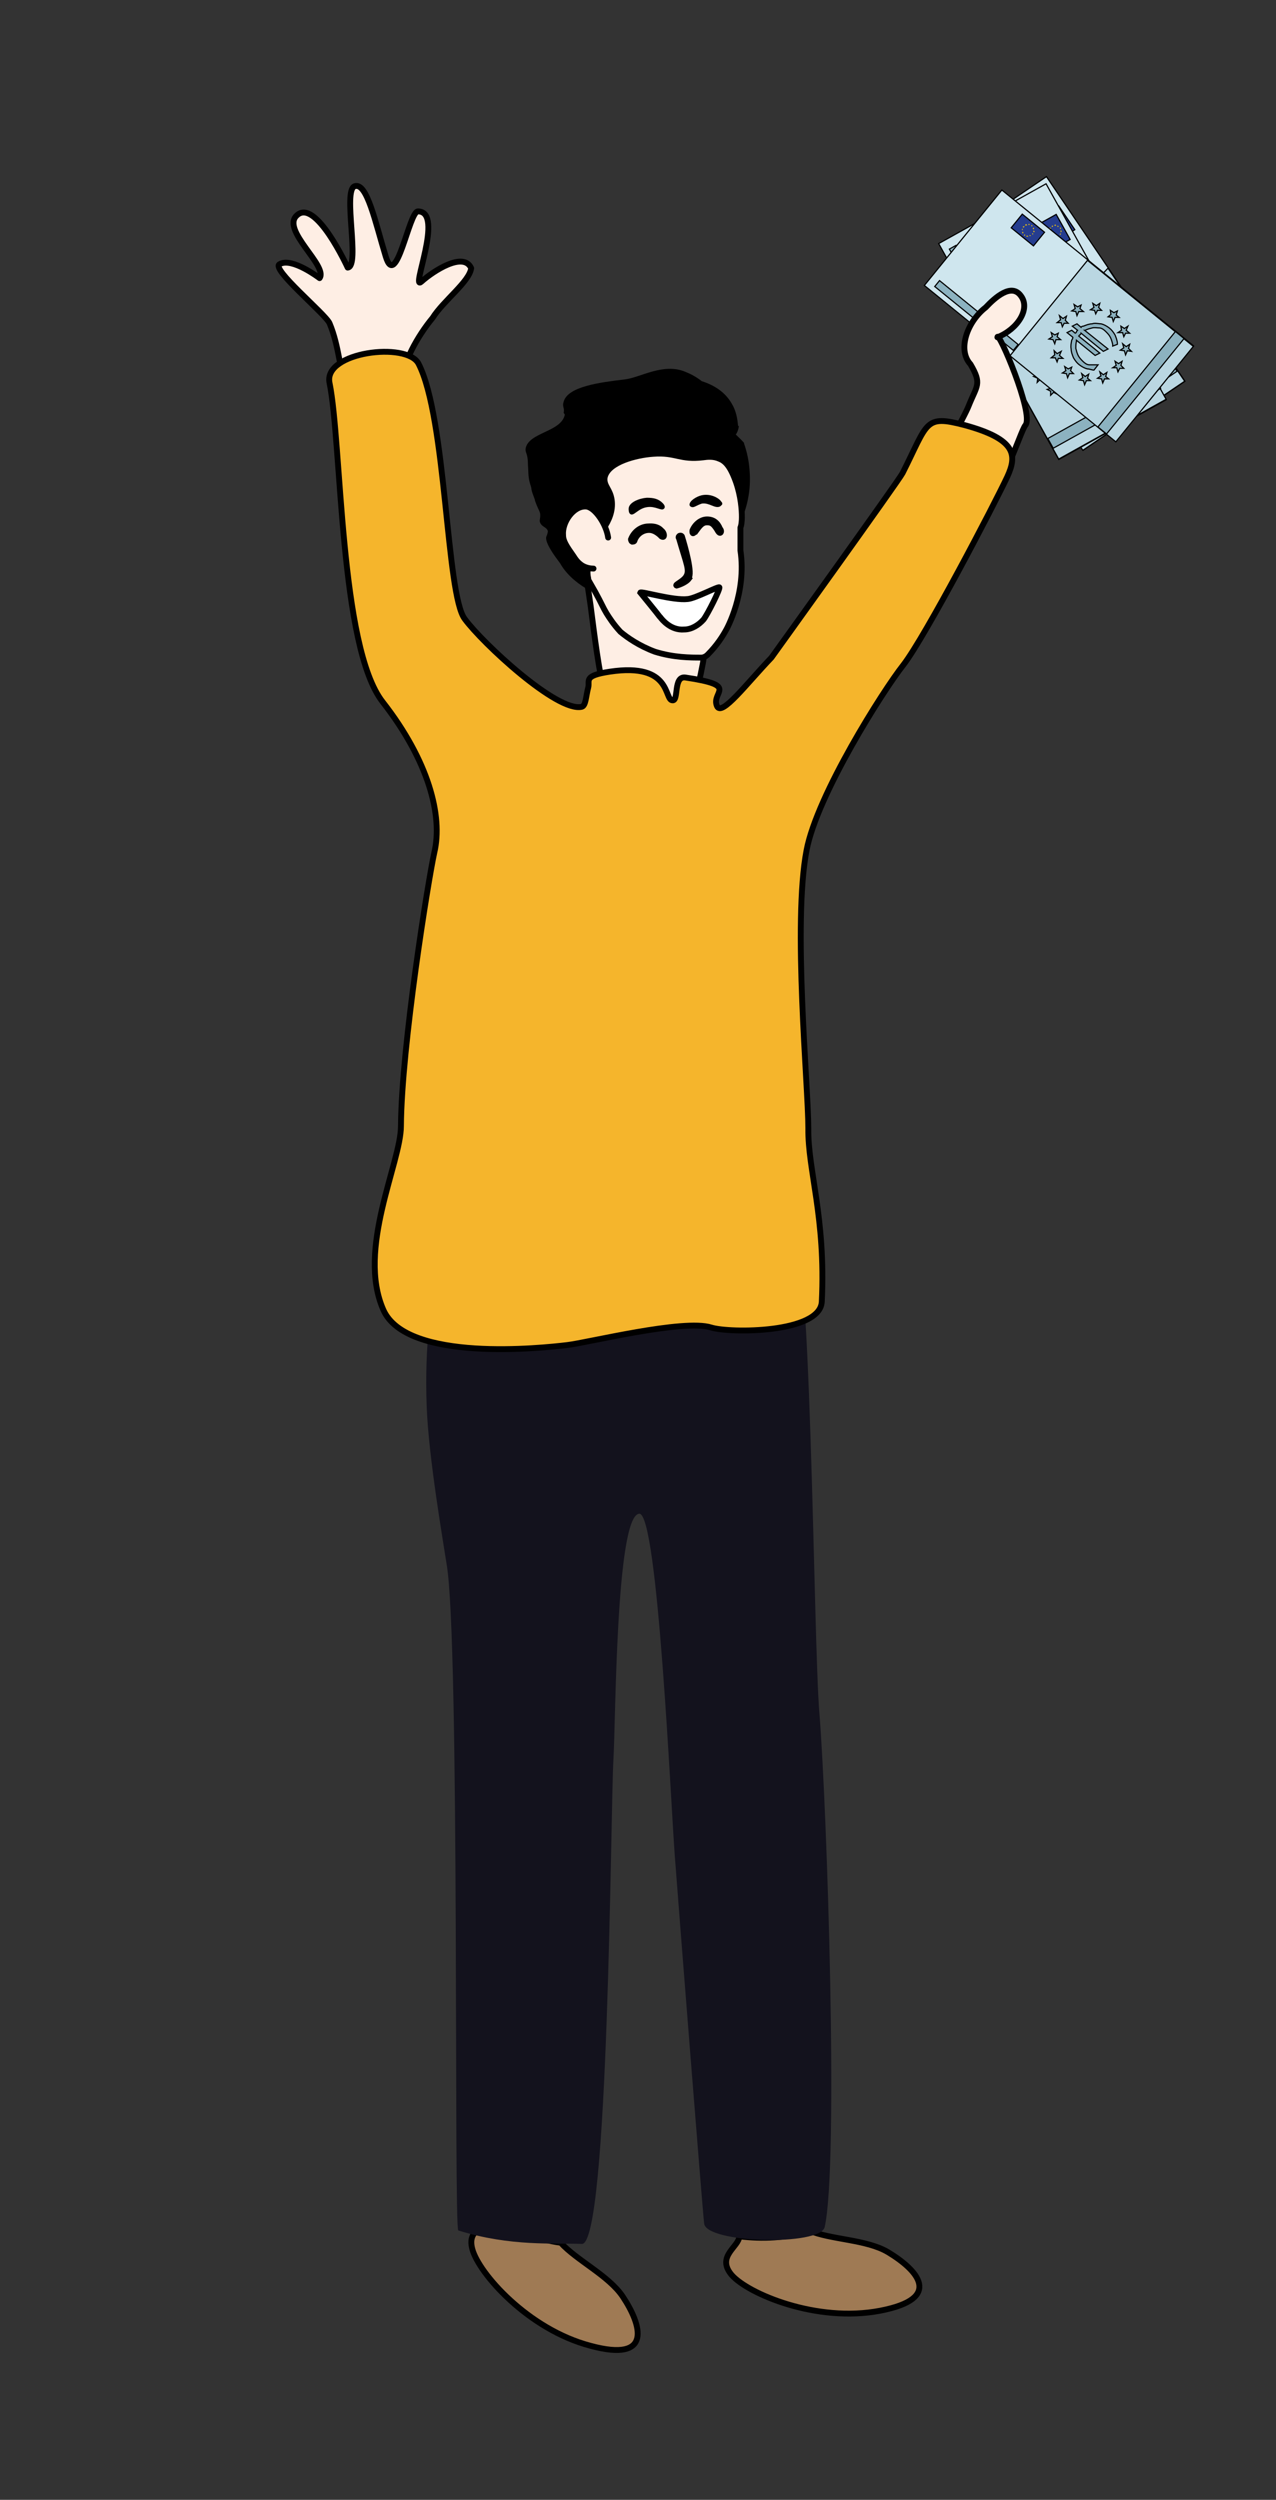 <?xml version="1.0" encoding="UTF-8"?>
<svg id="uuid-726bea53-5834-42a0-b276-894f4e7e6d43" xmlns="http://www.w3.org/2000/svg" version="1.1" viewBox="0 0 218 426.9">
  <rect x="0" y="0" width="218" height="426.9" fill="#333333" stroke="none"/>
  <!-- Generator: Adobe Illustrator 29.4.0, SVG Export Plug-In . SVG Version: 2.1.0 Build 152)  -->
  <defs>
    <style>
      .st0, .st1, .st2 {
        fill: #bad7e2;
      }

      .st0, .st1, .st2, .st3, .st4, .st5, .st6, .st7, .st8, .st9, .st10, .st11, .st12, .st13, .st14, .st15, .st16, .st17 {
        stroke: #000;
      }

      .st0, .st9, .st14, .st16 {
        stroke-miterlimit: 10;
      }

      .st0, .st14 {
        stroke-width: .2px;
      }

      .st1, .st4, .st8, .st13 {
        stroke-miterlimit: 10;
        stroke-width: .2px;
      }

      .st2, .st5, .st6, .st15 {
        stroke-miterlimit: 10;
        stroke-width: .2px;
      }

      .st3, .st4, .st5 {
        fill: #253d8f;
      }

      .st3, .st7, .st12 {
        stroke-miterlimit: 10;
        stroke-width: .2px;
      }

      .st6, .st7, .st8 {
        fill: #cfe6ee;
      }

      .st9 {
        fill: #fff;
      }

      .st10 {
        fill: #feeee4;
      }

      .st10, .st11, .st17 {
        stroke-linecap: round;
        stroke-linejoin: round;
      }

      .st18 {
        fill: #003f67;
      }

      .st11 {
        fill: #9f7a54;
      }

      .st12, .st13, .st14, .st15 {
        fill: #8cb2c0;
      }

      .st19 {
        fill: #13121d;
      }

      .st20 {
        fill: #ffcc02;
      }

      .st17 {
        fill: #f5b52c;
      }
    </style>
  </defs>
  <g>
    <rect class="st7" x="171.4" y="32.4" width="21" height="42.2" transform="translate(1.3 111.2) rotate(-34.1)"/>
    <polygon class="st0" points="189.3 45.8 202.4 65.1 185 76.9 174.4 61.3 189.3 45.8"/>
    <rect class="st12" x="181.4" y="67.5" width="21" height="1.9" transform="translate(-5.4 119.4) rotate(-34.1)"/>
    <g>
      <rect class="st3" x="179.5" y="35.6" width="3" height="4.9" transform="translate(9.8 108) rotate(-34.1)"/>
      <g>
        <polygon class="st20" points="181.8 37.5 181.7 37.5 181.8 37.4 181.8 37.3 181.9 37.4 182 37.4 182 37.5 182 37.6 181.9 37.6 181.8 37.6 181.8 37.5"/>
        <polygon class="st20" points="180.2 38.6 180.1 38.6 180.2 38.6 180.2 38.5 180.3 38.5 180.4 38.5 180.3 38.6 180.4 38.7 180.3 38.7 180.2 38.8 180.2 38.6"/>
        <polygon class="st20" points="180.5 37.3 180.3 37.2 180.5 37.2 180.5 37.1 180.5 37.2 180.6 37.1 180.6 37.2 180.6 37.3 180.5 37.3 180.5 37.4 180.5 37.3"/>
        <polygon class="st20" points="180.9 37.1 180.8 37 180.9 37 180.9 36.9 181 37 181.1 37 181.1 37.1 181.1 37.1 181 37.1 180.9 37.2 180.9 37.1"/>
        <polygon class="st20" points="181.4 37.2 181.3 37.2 181.4 37.1 181.4 37 181.5 37.1 181.6 37.1 181.6 37.2 181.6 37.3 181.5 37.2 181.4 37.3 181.4 37.2"/>
        <polygon class="st20" points="180 38.2 179.9 38.1 180 38.1 180 38 180.1 38 180.2 38 180.1 38.1 180.2 38.2 180.1 38.2 180 38.3 180 38.2"/>
        <polygon class="st20" points="182 38 181.9 38 182 37.9 182 37.8 182.1 37.9 182.2 37.9 182.1 38 182.2 38.1 182.1 38 182 38.1 182 38"/>
        <polygon class="st20" points="180.6 39 180.5 38.9 180.6 38.9 180.6 38.8 180.7 38.9 180.8 38.8 180.7 38.9 180.8 39 180.7 39 180.6 39.1 180.6 39"/>
        <polygon class="st20" points="180.1 37.6 180 37.6 180.1 37.6 180.1 37.4 180.2 37.5 180.3 37.5 180.2 37.6 180.3 37.7 180.2 37.7 180.1 37.8 180.1 37.6"/>
        <polygon class="st20" points="181.9 38.5 181.8 38.5 181.9 38.4 181.9 38.3 182 38.4 182.1 38.4 182 38.5 182.1 38.6 182 38.5 181.9 38.6 181.9 38.5"/>
        <polygon class="st20" points="181.1 39.1 181 39 181.1 39 181.1 38.9 181.2 39 181.3 38.9 181.2 39 181.3 39.1 181.1 39.1 181.1 39.2 181.1 39.1"/>
        <polygon class="st20" points="181.6 38.9 181.5 38.9 181.6 38.8 181.6 38.7 181.6 38.8 181.8 38.8 181.7 38.9 181.7 39 181.6 38.9 181.6 39 181.6 38.9"/>
      </g>
    </g>
    <g>
      <g>
        <polygon class="st14" points="190.5 56.4 189.8 56.1 190.5 55.9 190.5 55.2 191 55.8 191.7 55.6 191.3 56.2 191.6 56.8 191 56.6 190.5 57.1 190.5 56.4"/>
        <polygon class="st14" points="180.3 63.3 179.6 63.1 180.3 62.8 180.3 62.1 180.8 62.7 181.5 62.5 181 63.1 181.4 63.7 180.7 63.5 180.3 64 180.3 63.3"/>
        <polygon class="st14" points="181.9 54.8 181.3 54.5 181.9 54.3 182 53.6 182.4 54.1 183.1 54 182.7 54.6 183.1 55.2 182.4 55 181.9 55.5 181.9 54.8"/>
        <polygon class="st14" points="184.9 53.7 184.2 53.4 184.9 53.2 185 52.4 185.4 53 186.1 52.8 185.7 53.4 186.1 54 185.4 53.8 184.9 54.4 184.9 53.7"/>
        <polygon class="st14" points="188 54.3 187.3 54.1 188 53.8 188 53.1 188.5 53.7 189.2 53.5 188.8 54.1 189.1 54.7 188.4 54.5 188 55.1 188 54.3"/>
        <polygon class="st14" points="179.3 60.3 178.6 60 179.3 59.8 179.3 59 179.8 59.6 180.5 59.4 180 60 180.4 60.6 179.7 60.4 179.3 61 179.3 60.3"/>
        <polygon class="st14" points="191.4 59.4 190.8 59.2 191.4 58.9 191.5 58.2 191.9 58.8 192.6 58.6 192.2 59.2 192.6 59.8 191.9 59.6 191.4 60.2 191.4 59.4"/>
        <polygon class="st14" points="182.7 65.3 182 65.1 182.7 64.8 182.8 64.1 183.2 64.7 183.9 64.5 183.5 65.1 183.9 65.7 183.2 65.5 182.7 66.1 182.7 65.3"/>
        <polygon class="st14" points="179.8 57.1 179.1 56.9 179.8 56.6 179.8 55.9 180.3 56.5 181 56.3 180.6 56.9 180.9 57.5 180.2 57.3 179.8 57.8 179.8 57.1"/>
        <polygon class="st14" points="190.9 62.5 190.2 62.2 190.9 62 190.9 61.3 191.4 61.8 192.1 61.7 191.7 62.3 192 62.9 191.3 62.7 190.9 63.2 190.9 62.5"/>
        <polygon class="st14" points="185.8 66 185.1 65.7 185.8 65.5 185.8 64.7 186.3 65.3 187 65.1 186.5 65.7 186.9 66.3 186.2 66.1 185.8 66.7 185.8 66"/>
        <polygon class="st14" points="188.8 64.9 188.1 64.6 188.8 64.4 188.9 63.7 189.3 64.3 190 64.1 189.6 64.7 189.9 65.3 189.3 65.1 188.8 65.6 188.8 64.9"/>
      </g>
      <path class="st14" d="M190.1,61v-1.5c-.1-.5-.3-1-.6-1.5s-.7-.8-1.1-1.1c-.4-.3-.9-.5-1.4-.6h-1.9l-.5-.8h-.8l.6,1.1c-.1,0-.2,0-.3.2,0,0-.2,0-.2.2l-.4-.6h-.8l.7,1.2c-.1,0-.2.3-.3.4-.3.4-.5.9-.6,1.4v1.5c.1.5.3,1,.6,1.5s.7.8,1.1,1.1c.3.2.6.4,1,.5l.9-.6h-.3c-.4,0-.8-.2-1.1-.5-.4-.2-.7-.5-.9-.9s-.4-.8-.5-1.2v-1.2c0-.4.2-.8.5-1.1v-.2c.1,0,2.4,3.4,2.4,3.4h.8l-2.6-4s.2,0,.2-.2c.1,0,.2,0,.3-.2l2.8,4.1h.8l-2.9-4.4h1.3c.4,0,.8.2,1.1.5.4.2.7.5.9.9s.4.8.5,1.2v1.5h.8v-.2h-.1Z"/>
    </g>
    <rect class="st12" x="167.8" y="40.8" width="1.3" height="17.3" transform="translate(1.3 102.9) rotate(-34.1)"/>
  </g>
  <g>
    <rect class="st6" x="169.3" y="33.8" width="21" height="42.2" transform="translate(-4 94.4) rotate(-29.1)"/>
    <rect class="st2" x="173.9" y="51.4" width="21" height="23.3" transform="translate(-7.4 97.7) rotate(-29.1)"/>
    <rect class="st15" x="178.1" y="69.7" width="21" height="1.9" transform="translate(-10.5 100.6) rotate(-29.1)"/>
    <g>
      <rect class="st5" x="178.8" y="37" width="3" height="4.9" transform="translate(3.6 92.7) rotate(-29.1)"/>
      <g>
        <polygon class="st20" points="181.1 39 181 39 181.1 39 181.1 38.8 181.2 38.9 181.3 38.9 181.2 39 181.3 39.1 181.2 39.1 181.1 39.1 181.1 39"/>
        <polygon class="st20" points="179.3 40 179.2 39.9 179.3 39.9 179.4 39.8 179.4 39.9 179.5 39.9 179.5 40 179.5 40.1 179.4 40 179.3 40.1 179.3 40"/>
        <polygon class="st20" points="179.7 38.6 179.6 38.6 179.7 38.6 179.8 38.5 179.8 38.6 179.9 38.5 179.9 38.6 179.9 38.7 179.8 38.7 179.7 38.8 179.7 38.6"/>
        <polygon class="st20" points="180.2 38.5 180.1 38.5 180.2 38.4 180.3 38.3 180.3 38.4 180.4 38.4 180.4 38.5 180.4 38.6 180.3 38.5 180.2 38.6 180.2 38.5"/>
        <polygon class="st20" points="180.7 38.7 180.6 38.6 180.7 38.6 180.7 38.5 180.8 38.6 180.9 38.6 180.8 38.6 180.9 38.7 180.8 38.7 180.7 38.8 180.7 38.7"/>
        <polygon class="st20" points="179.2 39.5 179.1 39.4 179.2 39.4 179.3 39.3 179.3 39.4 179.4 39.4 179.4 39.5 179.4 39.6 179.3 39.5 179.2 39.6 179.2 39.5"/>
        <polygon class="st20" points="181.2 39.5 181.1 39.5 181.2 39.5 181.2 39.3 181.3 39.4 181.4 39.4 181.3 39.5 181.4 39.6 181.3 39.6 181.2 39.7 181.2 39.5"/>
        <polygon class="st20" points="179.7 40.4 179.6 40.3 179.7 40.3 179.7 40.2 179.8 40.3 179.9 40.2 179.8 40.3 179.9 40.4 179.8 40.4 179.7 40.5 179.7 40.4"/>
        <polygon class="st20" points="179.3 39 179.2 38.9 179.4 38.9 179.4 38.8 179.4 38.9 179.6 38.9 179.5 39 179.5 39.1 179.4 39 179.3 39.1 179.3 39"/>
        <polygon class="st20" points="181.1 40 181 40 181.1 39.9 181.1 39.8 181.1 39.9 181.3 39.9 181.2 40 181.2 40.1 181.1 40.1 181.1 40.1 181.1 40"/>
        <polygon class="st20" points="180.2 40.5 180.1 40.5 180.2 40.4 180.2 40.3 180.3 40.4 180.4 40.4 180.3 40.5 180.4 40.6 180.3 40.5 180.2 40.6 180.2 40.5"/>
        <polygon class="st20" points="180.7 40.4 180.6 40.3 180.7 40.3 180.7 40.2 180.8 40.3 180.9 40.3 180.8 40.4 180.9 40.5 180.8 40.4 180.7 40.5 180.7 40.4"/>
      </g>
    </g>
    <g>
      <g>
        <polygon class="st14" points="188 58.6 187.4 58.3 188.1 58.1 188.2 57.4 188.6 58 189.3 57.9 188.8 58.4 189.2 59.1 188.5 58.8 188 59.3 188 58.6"/>
        <polygon class="st14" points="177.3 64.6 176.6 64.3 177.3 64.1 177.4 63.4 177.8 64 178.5 63.9 178 64.4 178.4 65.1 177.7 64.8 177.2 65.3 177.3 64.6"/>
        <polygon class="st14" points="179.7 56.2 179 55.9 179.7 55.7 179.8 55 180.2 55.6 180.9 55.5 180.5 56.1 180.8 56.7 180.1 56.4 179.6 56.9 179.7 56.2"/>
        <polygon class="st14" points="182.7 55.4 182.1 55 182.8 54.9 182.9 54.2 183.3 54.8 184 54.7 183.5 55.2 183.8 55.9 183.2 55.6 182.7 56.1 182.7 55.4"/>
        <polygon class="st14" points="185.7 56.3 185.1 56 185.8 55.8 185.9 55.1 186.3 55.7 187 55.6 186.5 56.2 186.8 56.8 186.2 56.5 185.7 57 185.7 56.3"/>
        <polygon class="st14" points="176.5 61.4 175.9 61.1 176.6 60.9 176.7 60.2 177.1 60.8 177.8 60.7 177.3 61.3 177.6 61.9 177 61.6 176.5 62.2 176.5 61.4"/>
        <polygon class="st14" points="188.7 61.7 188.1 61.4 188.8 61.2 188.9 60.5 189.3 61.1 190 61 189.5 61.5 189.8 62.2 189.2 61.9 188.7 62.4 188.7 61.7"/>
        <polygon class="st14" points="179.5 66.8 178.9 66.5 179.6 66.3 179.7 65.6 180.1 66.2 180.8 66.1 180.3 66.7 180.6 67.3 180 67 179.5 67.5 179.5 66.8"/>
        <polygon class="st14" points="177.3 58.4 176.7 58 177.4 57.9 177.5 57.2 177.9 57.8 178.6 57.7 178.1 58.2 178.4 58.9 177.8 58.6 177.3 59.1 177.3 58.4"/>
        <polygon class="st14" points="187.9 64.7 187.3 64.4 188 64.2 188.1 63.5 188.5 64.1 189.2 64 188.7 64.5 189 65.2 188.4 64.9 187.8 65.4 187.9 64.7"/>
        <polygon class="st14" points="182.5 67.7 181.9 67.4 182.6 67.2 182.7 66.5 183.1 67.1 183.8 67 183.3 67.5 183.6 68.2 183 67.9 182.4 68.4 182.5 67.7"/>
        <polygon class="st14" points="185.6 66.9 185 66.6 185.7 66.4 185.8 65.7 186.2 66.3 186.9 66.2 186.4 66.8 186.7 67.4 186.1 67.1 185.5 67.6 185.6 66.9"/>
      </g>
      <path class="st14" d="M187.2,63.1c.1-.5.2-1,.1-1.5,0-.5-.2-1-.5-1.5s-.6-.9-1-1.2-.9-.6-1.4-.7-1-.2-1.5,0h-.4l-.4-.8h-.9l.5,1.1c-.1,0-.2,0-.3.2,0,0-.2,0-.3.2l-.4-.7h-.9l.6,1.2c-.1,0-.2.2-.3.4-.3.4-.6.9-.7,1.4s-.2,1-.1,1.5c0,.5.2,1,.5,1.5.3.5.6.9,1,1.2.3.2.6.4.9.5l1-.5h-.3c-.4,0-.8-.3-1.1-.6-.3-.3-.6-.6-.8-1s-.3-.8-.4-1.2c0-.4,0-.8.1-1.2s.3-.8.6-1.1h.1l2,3.5h.9l-2.2-4.1s.2,0,.3-.2c.1,0,.2,0,.3-.2l2.4,4.3h.9l-2.5-4.5h1.3c.4,0,.8.3,1.1.6s.6.6.8,1,.3.8.4,1.2c0,.4,0,.8-.1,1.2,0,0,0,.2-.1.3h.9v-.3h-.1Z"/>
    </g>
    <rect class="st15" x="166.3" y="41.1" width="1.3" height="17.3" transform="translate(-3.1 87.5) rotate(-29.1)"/>
  </g>
  <g>
    <rect class="st8" x="170.4" y="32.8" width="21" height="42.2" transform="translate(25 160.3) rotate(-50.9)"/>
    <rect class="st1" x="177.7" y="48.3" width="21" height="23.3" transform="translate(23 168.2) rotate(-50.9)"/>
    <rect class="st13" x="184.4" y="64.4" width="21" height="1.9" transform="translate(21.3 175.4) rotate(-50.9)"/>
    <g>
      <rect class="st4" x="174.1" y="36.8" width="3" height="4.9" transform="translate(34.4 150.8) rotate(-50.9)"/>
      <g>
        <polygon class="st20" points="176.2 38.6 176.1 38.6 176.2 38.6 176.2 38.4 176.3 38.5 176.4 38.5 176.4 38.6 176.4 38.6 176.3 38.6 176.3 38.7 176.2 38.6"/>
        <polygon class="st20" points="175 40.2 174.9 40.2 175 40.1 174.9 40 175 40.1 175.1 40 175.1 40.1 175.2 40.2 175.1 40.2 175 40.3 175 40.2"/>
        <polygon class="st20" points="174.8 38.8 174.7 38.8 174.8 38.7 174.8 38.6 174.9 38.7 175 38.6 175 38.7 175 38.8 174.9 38.8 174.9 38.9 174.8 38.8"/>
        <polygon class="st20" points="175.3 38.5 175.1 38.5 175.2 38.4 175.2 38.3 175.3 38.3 175.4 38.3 175.4 38.4 175.5 38.5 175.3 38.5 175.3 38.6 175.3 38.5"/>
        <polygon class="st20" points="175.8 38.4 175.6 38.4 175.7 38.4 175.7 38.2 175.8 38.3 175.9 38.2 175.9 38.4 176 38.4 175.8 38.4 175.8 38.5 175.8 38.4"/>
        <polygon class="st20" points="174.7 39.8 174.6 39.7 174.7 39.7 174.6 39.6 174.7 39.6 174.8 39.6 174.8 39.7 174.9 39.8 174.8 39.8 174.7 39.9 174.7 39.8"/>
        <polygon class="st20" points="176.5 39.1 176.4 39 176.5 39 176.5 38.9 176.6 38.9 176.7 38.9 176.6 39 176.7 39.1 176.6 39.1 176.6 39.2 176.5 39.1"/>
        <polygon class="st20" points="175.5 40.4 175.3 40.4 175.4 40.3 175.4 40.2 175.5 40.3 175.6 40.2 175.6 40.3 175.7 40.4 175.5 40.4 175.5 40.5 175.5 40.4"/>
        <polygon class="st20" points="174.6 39.2 174.5 39.2 174.6 39.2 174.6 39.1 174.7 39.1 174.8 39.1 174.7 39.2 174.8 39.2 174.7 39.2 174.7 39.4 174.6 39.2"/>
        <polygon class="st20" points="176.6 39.6 176.5 39.5 176.6 39.5 176.5 39.4 176.6 39.4 176.7 39.4 176.7 39.5 176.8 39.6 176.7 39.6 176.6 39.7 176.6 39.6"/>
        <polygon class="st20" points="176 40.3 175.8 40.3 175.9 40.3 175.9 40.1 176 40.2 176.1 40.2 176.1 40.3 176.2 40.3 176 40.3 176 40.4 176 40.3"/>
        <polygon class="st20" points="176.4 40 176.3 40 176.4 40 176.3 39.8 176.4 39.9 176.5 39.8 176.5 40 176.6 40 176.5 40 176.4 40.1 176.4 40"/>
      </g>
    </g>
    <g>
      <g>
        <polygon class="st14" points="190 54.2 189.3 54.1 189.8 53.7 189.7 53 190.3 53.4 190.9 53.1 190.7 53.8 191.2 54.2 190.5 54.2 190.2 54.9 190 54.2"/>
        <polygon class="st14" points="182.2 63.8 181.5 63.7 182.1 63.3 181.9 62.6 182.5 63 183.1 62.7 182.9 63.3 183.4 63.8 182.7 63.8 182.4 64.5 182.2 63.8"/>
        <polygon class="st14" points="181.3 55.1 180.6 55.1 181.2 54.6 181 53.9 181.6 54.4 182.2 54 182 54.7 182.5 55.2 181.8 55.2 181.5 55.8 181.3 55.1"/>
        <polygon class="st14" points="183.8 53.2 183.1 53.1 183.7 52.7 183.5 52 184.1 52.4 184.7 52.1 184.5 52.7 185.1 53.2 184.3 53.2 184 53.9 183.8 53.2"/>
        <polygon class="st14" points="187 53 186.3 52.9 186.9 52.5 186.7 51.8 187.3 52.2 187.9 51.8 187.7 52.5 188.2 53 187.5 53 187.2 53.6 187 53"/>
        <polygon class="st14" points="180.3 61.1 179.6 61.1 180.2 60.6 180.1 59.9 180.6 60.4 181.3 60 181 60.7 181.6 61.2 180.8 61.2 180.6 61.8 180.3 61.1"/>
        <polygon class="st14" points="191.8 56.8 191 56.8 191.6 56.4 191.5 55.7 192.1 56.1 192.7 55.7 192.4 56.4 193 56.9 192.3 56.9 192 57.5 191.8 56.8"/>
        <polygon class="st14" points="185.1 65 184.4 64.9 185 64.5 184.8 63.8 185.4 64.3 186 63.9 185.8 64.6 186.3 65 185.6 65 185.3 65.7 185.1 65"/>
        <polygon class="st14" points="179.9 58 179.2 57.9 179.8 57.5 179.6 56.8 180.2 57.2 180.8 56.9 180.6 57.5 181.2 58 180.4 58 180.2 58.7 179.9 58"/>
        <polygon class="st14" points="192.1 59.9 191.4 59.8 192 59.4 191.8 58.7 192.4 59.2 193 58.8 192.8 59.5 193.3 60 192.6 59.9 192.3 60.6 192.1 59.9"/>
        <polygon class="st14" points="188.2 64.7 187.5 64.6 188.1 64.2 187.9 63.5 188.5 64 189.1 63.6 188.9 64.3 189.4 64.7 188.7 64.7 188.4 65.4 188.2 64.7"/>
        <polygon class="st14" points="190.8 62.8 190.1 62.8 190.7 62.4 190.5 61.7 191.1 62.1 191.7 61.7 191.5 62.4 192 62.9 191.3 62.9 191 63.5 190.8 62.8"/>
      </g>
      <path class="st14" d="M190.9,58.7c0-.5-.2-1-.4-1.5-.3-.5-.6-.9-1-1.2s-.9-.6-1.4-.7c-.5,0-1-.2-1.5,0-.5,0-1,.2-1.5.4-.1,0-.3,0-.4.2l-.7-.6-.8.4.9.7s-.2.2-.2.3c0,0-.1.2-.2.2l-.6-.5-.8.4,1,.8c0,.2-.1.3-.2.5-.1.5-.2,1-.1,1.5,0,.5.2,1,.4,1.5.3.5.6.9,1,1.2s.9.6,1.4.7c.4,0,.7.2,1.1.2l.7-.9h-1.5c-.4,0-.8-.3-1.1-.6s-.6-.6-.8-1-.3-.8-.4-1.2c0-.4,0-.8.1-1.2v-.2l3.2,2.6.8-.4-3.6-2.9s.1-.2.2-.2c0,0,.2-.2.2-.3l3.8,3.1.8-.4-4-3.2h.1c.4-.2.8-.3,1.2-.4s.8,0,1.2,0,.8.3,1.1.6.6.6.8,1,.3.8.4,1.2v.3h0l.8-.3h0Z"/>
    </g>
    <rect class="st13" x="166.2" y="45.2" width="1.3" height="17.3" transform="translate(19.8 149.4) rotate(-50.9)"/>
  </g>
  <g>
    <g>
      <path class="st11" d="M95.8,383c2.7,3,8.2,5.6,10.6,9.2,3.2,4.8,5.2,11.3-5.5,8.4-10.7-2.8-19.1-12.4-20.2-16.5-1.1-4,3.3-3.7,4.1-5.4,3.4,2.2,7.1,3.8,11,4.3h0Z"/>
      <path class="st18" d="M89.2,357.7s11.6,3,11.5,5c-.2,2-5.9,12-6.2,16.8,0,1.3.5,2.4,1.4,3.5-3.9-.5-7.6-2.1-11-4.3h0c.6-1.9,2.4-18.6,4.3-21h0Z"/>
    </g>
    <path class="st10" d="M152.8,101.3c5.1-3,6-.3,10.2-5.8,8.4-11.1,11.2-21.7,12.2-22.9,1.5-1.9-4.7-16.4-4.8-15,3.5-1.4,5.7-4.9,4-7.1-1.6-2.2-4.4.3-6,2-3.1,2.4-4.9,7.2-2.6,9.7,2,3.4,1.1,3.6-.3,7.1-.6,1.6-5.9,11.5-10.3,17.4-2.3,3.1-4.8,10.4-6.5,11.7-7.2,5.4-12.1,21.8-7.1,18.8l11.2-15.9h0Z"/>
    <path class="st10" d="M63.2,75c-1.8-3.4-3.2-7.5-4-8.9-1.1-2.2-1.2-6.9-2.9-10.9-.7-1.6-10.2-9.4-8.5-10.1,2.1-1.2,6.8,2.4,6.8,2.4,1.5-2.1-6.6-8.2-3.9-10.7,3.2-3.1,8.7,8.9,8.7,8.9,2.2-.2-.9-13.2,1.2-13.9s3.5,6.1,5.3,12,4-7.7,5.5-7.7c4.6,0-1.4,13.8.6,12s7.2-5.2,8.5-2.3c-.3,2.3-4.7,5.5-6.6,8.5-2.5,3-5.4,8.1-4.7,10.2,1.5,4.2,3.5,6,4.3,8,1.4,3.7-6.8,8.7-10.1,2.4h-.2Z"/>
    <g>
      <path class="st11" d="M138.2,380.9c3.7,1.6,9.8,1.5,13.5,3.7,5,3,9.6,7.9-1.3,10-10.9,2.1-22.6-2.9-25.4-6.1-2.7-3.2,1.3-4.8,1.3-6.6,4,.5,8.1.3,11.8-.9h.1Z"/>
      <path class="st18" d="M121.2,361s11.8-2.3,12.5-.5-.1,13.4,1.7,17.9c.5,1.2,1.5,1.9,2.8,2.5-3.7,1.2-7.8,1.4-11.8.9h0c-.2-2-5.8-17.9-5.2-20.8h0Z"/>
    </g>
    <path class="st19" d="M79.9,206.2c-2.3.5-7.8,12.8-7,34,.3,8.5,2.8,23,3.4,26.9,2.3,13.2,1.2,113.6,2,113.8,9,2.8,16.4,2.1,21.1,2.3,4.6.3,4.9-73.8,5.4-82.7.4-6.4.4-41.6,4.4-42,3.2-.3,5.4,49.6,6.1,58.6.7,9.3,4.7,60.1,5,62.6.3,3.4,19.9,3.9,20.6.6,2.4-10.8.4-71.5-.9-87.6-1.1-13-1.3-84.9-5-84.5-1.9.2-55-2.1-55-2.1h-.1Z"/>
    <path class="st10" d="M112.7,109.4c-.4,0-2.7,2.5-3.3,2.6,0,1-4.6,4.1-4.8,5.4-.4,3.3,2.9,8.1,1.5,11-3.5,8,24.6-.1,21.1-2.7-3.2-2.3-11.5-7.1-13.4-11.4-.7-1.6-1-4.3-1.2-4.9,0,0,0,0,.1,0Z"/>
    <g>
      <path class="st10" d="M110.1,131.4c5.2,4,11.6,4.2,16.4,2.6,6.9-2.3,13.2-9.5,11.5-13.4-1.4-3.2-19,6.9-21.1,6.9,0,0,3.4-14.4,3.3-15.1-.3-1.4-2.7-1.9-2.7-2.9v-1.6c0-1.1,0-2.3.2-3.7v-1.8c0-1,.2-2,.2-2v-1.2c-5.9,0-11.8-.2-17.7-.3.2,1,.4,2.5.7,4.5,1.4,10.7,2.6,22.9,9.1,28h.1Z"/>
      <path class="st10" d="M101.4,90.2h0c-.4-6.5-.8-13.8,2.5-16.9,4.1-3.8,14.3-1.5,19.1,4.1,4.1,4.8,3.8,11.4,3.7,11.7h0s0,.5-.2,1v3.9h0c1.1,7.3-2.4,13.5-2.4,13.5-.6,1.1-1.6,2.7-3.2,4.3-.3.3-.7.5-1.1.5-1.8,0-4.7,0-7.9-1-2.7-1-4.7-2.4-5.9-3.4-1.2-1.3-1.9-2.4-2.4-3.2-.6-1-.8-1.6-1.9-3.6-.4-.7-.8-1.4-1.2-2.1v-.2c-.6-2.5,1.2-4.1.9-8.7h0Z"/>
      <path d="M96.3,70.5c.2-.9-.3-1,0-1.9.7-2.6,6.2-3.3,10.4-3.8,2.7-.3,6.6-2.9,10.4-1.3,1,.4,1.9.9,2.8,1.6,2.2.7,4,1.9,5.1,3.8.8,1.3,1,2.7,1.1,3.9.3-.5,0,1-.4,1.4,0,0,1.7,1.6,1.4,1.5.5,1.4.9,3.1,1,5.2.2,3.6-.8,6.4-1.4,7.9-.2-2.7-.9-4.9-1.4-6.3-1-2.7-1.8-3.4-2.6-3.7-.9-.4-1.8-.3-2.5-.2-4.1.5-4.8-.9-8.6-.6-2.9.2-7.3,1.4-7.8,3.6-.2,1.2.9,1.7,1.2,3.7.3,2.1-.6,3.9-1.4,5.1h0s-1.1,2.2-1.9,4h0v.2s0,.2-.2.3c0,0,0,.2-.2.3l-.2.4c0,.3-.4,2.3-.8,5-2.2-1.3-3.7-2.8-4.6-4.4h0c-2.3-3-2.6-4.2-2.3-4.7,0,0,.2-.5.2-.8-.2-.7-1-.7-1.3-1.4-.2-.4,0-.6,0-1.3s-.3-.8-.9-2.5c0-.3-.4-1-.6-1.9,0-.4-.2-.8-.3-1.2-.3-1.2-.2-1.9-.3-3,0-2.1-.5-2-.4-2.8.5-2.8,6.1-2.8,6.7-5.8h0l-.2-.3h0Z"/>
      <g>
        <path class="st9" d="M112.8,105.4c.3.4,1.8,2.3,4.1,2.1,1.3,0,2.5-.8,3.3-1.7.7-.9,2.9-5.3,2.7-5.5-.2-.2-4.1,1.9-5.4,2-2.5.3-8-1.4-8.1-1.1,0,0,3.1,3.8,3.3,4.1h0Z"/>
        <g>
          <path d="M113.4,86.9c-.4.4-1.4-.5-2.8-.3-1.6.2-2.3,1.6-2.9,1.2-.3-.2-.3-.7-.3-.9,0-1.1,1.8-1.8,3.1-1.9,1.2,0,2,.2,2.7.9s.2,1,.2,1Z"/>
          <path d="M119.9,86c1.3-.2,2.2.9,3.1.5,0,0,.3-.2.4-.4,0-.3,0-.2-.3-.6s-1.7-1.3-3.3-.9c-.8.2-2,.9-2,1.6,0,0,0,.3.4.4s.8-.3,1.7-.6Z"/>
          <path class="st16" d="M108.1,92.5s.3,0,.3-.2c.4-1.1,1.4-1.8,2.5-1.8s2,1,2.1,1.1c0,0,.3.2.4,0s0-.7-.4-1c-.2-.2-.7-.8-2.2-.7-1.3,0-2.5.9-3,2.2,0,0,0,.3.2.4h0Z"/>
          <path class="st16" d="M118.8,90.8c.8-1.1,1.2-1.6,2-1.6s1.1.3,1.7,1.2c0,0,.3.6.5.6s.3-.4,0-.7c-.4-1-1.1-1.6-2.2-1.6s-2.1.9-2.5,1.9c0,0-.1.9.4.2Z"/>
        </g>
      </g>
      <path class="st10" d="M103.9,91.8c-.3-2.2-2.2-5.1-3.7-5.3-2.2-.2-4.2,2.7-4,4.9,0,1,.6,1.9,1.8,3.6.5.8.9,1.2,1.5,1.6.7.4,1.4.5,1.9.5"/>
    </g>
    <path class="st17" d="M131.8,112.3c-4.3,4.5-8.5,10.1-9.3,8.3-1.1-2.5,4-3.5-5.4-4.9-2.1-.3-1.1,4-2.2,3.9-1.5,0,0-6.5-10.7-4.9-4.6.7-3.4,1.5-3.7,2.7-.4,1.5-.4,3.1-1.1,3.3-4.2,1-17-10.9-20-15-3.2-4.2-3.1-34.3-7.9-43.6-2-3.8-16.3-2-15.2,3.3,2.1,10.2,1.7,45.1,9.1,54.5,7.8,10,10.3,19.4,8.8,25.7-1,4.5-5.6,33-5.7,46.7,0,6.3-7.6,21-3,31.4,4,9,27.2,6.5,31.4,6,3.5-.4,19.9-4.5,24.6-3,3.2,1,18.6,1,18.9-4.4.7-14.4-2.4-22.5-2.3-29.6,0-7.3-2.7-35-.3-47.5,1.8-9.5,13.1-27.3,16.5-31.6,3.8-4.9,15.6-27.5,17.8-32.2,1.7-3.7,1.5-6.4-7.3-8.8-6.9-1.8-6.2-.5-10.6,8.2-.6,1.2-22.4,31.5-22.4,31.5Z"/>
  </g>
  <path class="st16" d="M117.6,98.7c.8-.6-.6-5.5-1.1-7.1,0,0-.1-.2-.4-.1,0,0-.3.2-.1.4,1.3,4.5,1.9,5.5,1.2,6.6-.5.8-2,1.4-1.6,1.5h0s1.5-.4,2.1-1.2Z"/>
</svg>